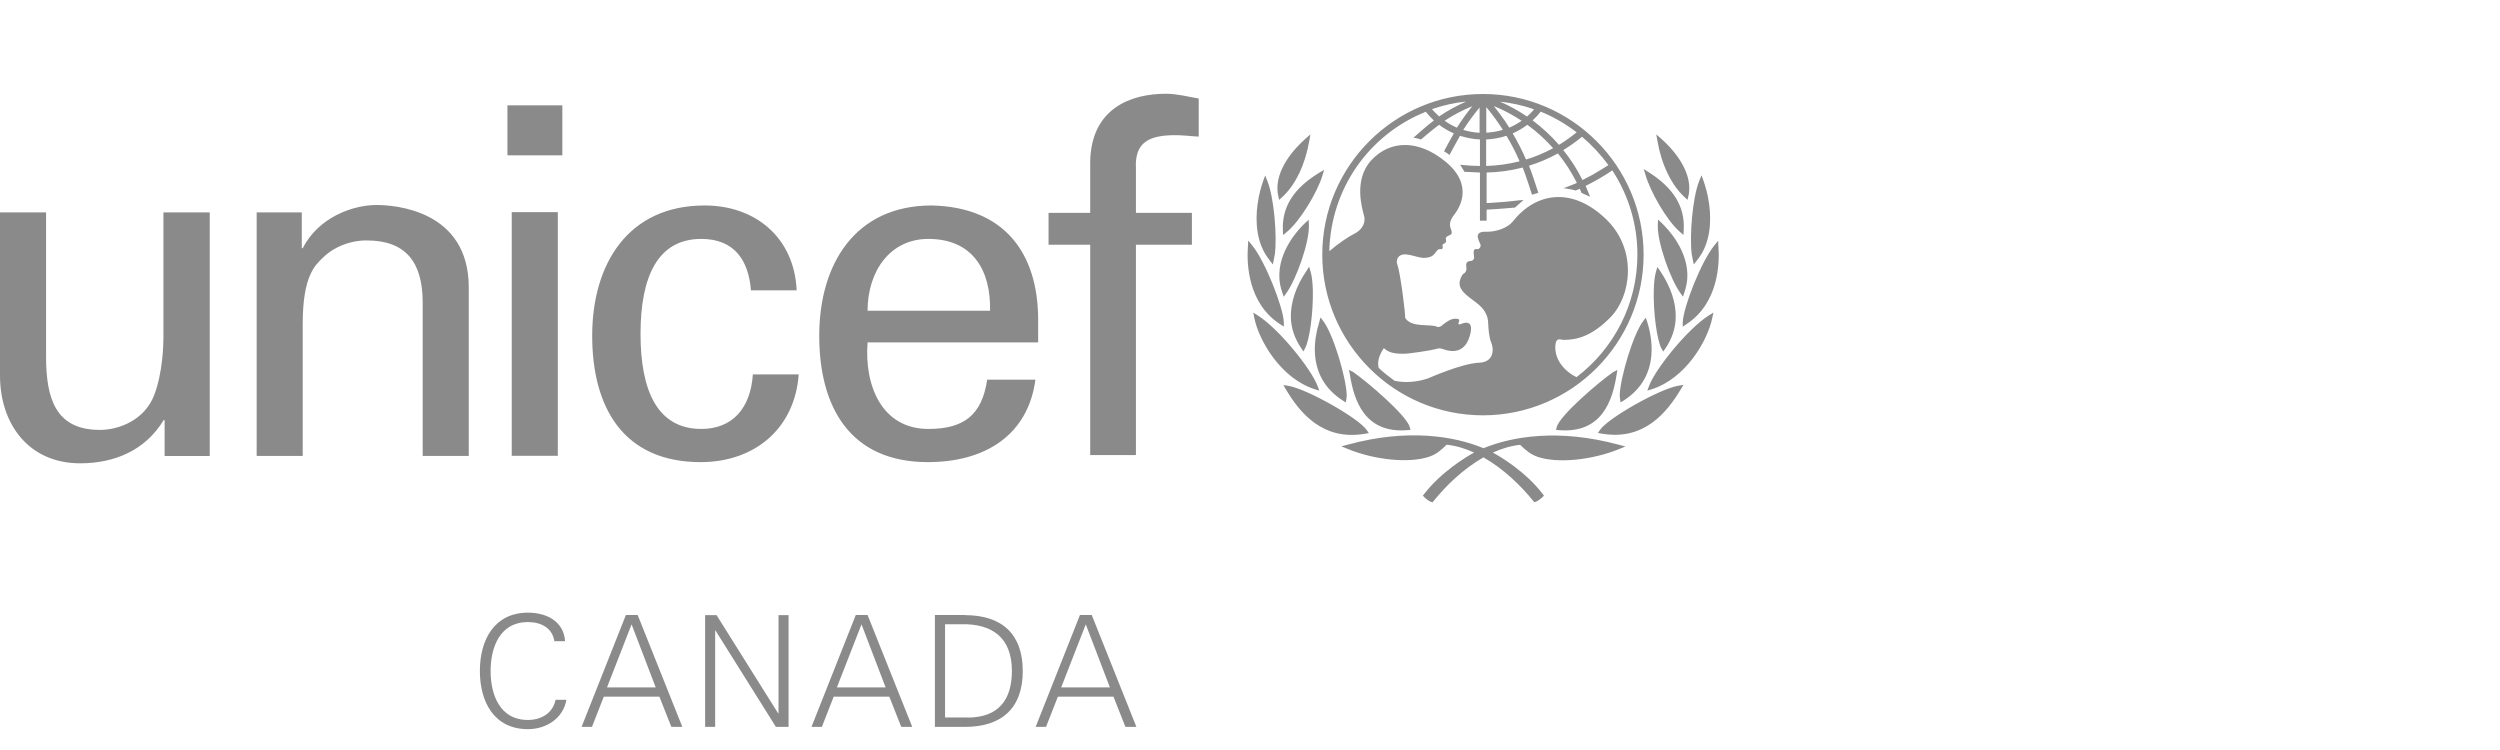 <svg width="160" height="48" viewBox="0 0 160 48" fill="none" xmlns="http://www.w3.org/2000/svg">
<path d="M33.79 39.21C34.959 39.21 36.074 39.744 36.166 41.035H35.477C35.351 40.17 34.605 39.813 33.79 39.813C31.957 39.814 31.399 41.479 31.399 42.945C31.399 44.412 31.957 46.078 33.79 46.078C34.585 46.078 35.379 45.68 35.555 44.786H36.25C36.044 45.986 34.944 46.666 33.79 46.666C31.621 46.666 30.712 44.924 30.712 42.938C30.712 40.951 31.636 39.21 33.79 39.21ZM43.669 46.52H42.966L42.202 44.588H38.642L37.886 46.52H37.221L40.056 39.362H40.812L43.669 46.52ZM49.803 45.657H49.826V39.37H50.468V46.52H49.658L45.784 40.341H45.77V46.52H45.128V39.37H45.861L49.803 45.657ZM58.383 46.52H57.68L56.916 44.588H53.355L52.6 46.52H51.935L54.769 39.362H55.525L58.383 46.52ZM61.767 39.37C64.12 39.37 65.457 40.577 65.457 42.945C65.457 45.314 64.12 46.52 61.767 46.52H59.834V39.362H61.767V39.37ZM72.73 46.52H72.026L71.263 44.588H67.703L66.946 46.52H66.282L69.116 39.362H69.872L72.73 46.52ZM60.483 45.917H61.928V45.925C63.937 45.925 64.762 44.748 64.762 42.938C64.761 40.829 63.524 39.898 61.492 39.951H60.483V45.917ZM38.849 43.992H41.965L40.422 39.958L38.849 43.992ZM53.562 43.992H56.679L55.136 39.958L53.562 43.992ZM67.917 43.992H71.033L69.49 39.958L67.917 43.992ZM35.478 41.043L35.471 41.035H35.477C35.477 41.038 35.478 41.04 35.478 41.043ZM86.274 28.453C90.105 27.409 93.095 27.916 94.944 28.686C96.795 27.922 99.778 27.427 103.595 28.461L104.03 28.575L103.617 28.743C101.868 29.453 99.683 29.668 98.415 29.24C97.934 29.072 97.643 28.812 97.292 28.469C96.694 28.53 96.106 28.709 95.543 28.965C96.057 29.244 97.658 30.202 98.735 31.616L98.811 31.715L98.728 31.807C98.644 31.898 98.43 32.066 98.292 32.112L98.2 32.143L98.132 32.066C97.357 31.102 96.231 30.005 94.942 29.271C93.647 30.005 92.518 31.107 91.745 32.074L91.677 32.15L91.585 32.12C91.447 32.074 91.241 31.906 91.149 31.814L91.065 31.723L91.142 31.623C92.23 30.201 93.847 29.234 94.342 28.964C93.775 28.704 93.186 28.523 92.585 28.461C92.226 28.812 91.936 29.072 91.462 29.232C90.194 29.66 88.001 29.446 86.26 28.735L85.847 28.567L86.274 28.453ZM2.949 22.822C2.949 25.527 3.568 27.514 6.395 27.514C7.609 27.514 9.251 26.894 9.87 25.282C10.428 23.823 10.459 21.99 10.459 21.615V13.602L10.474 13.594H13.423V29.186H10.535V26.887H10.474C9.289 28.842 7.303 29.652 5.126 29.652C1.864 29.652 0 27.169 0 24.029V13.594H2.949V22.822ZM45.097 13.15C48.366 13.15 50.834 15.221 50.987 18.582H48.062V18.59C47.909 16.642 46.984 15.29 44.883 15.29C42.079 15.29 40.994 17.727 40.994 21.371C40.994 25.015 42.079 27.452 44.883 27.452C46.823 27.452 48.031 26.192 48.184 23.961H51.117C50.865 27.452 48.275 29.576 44.845 29.576C39.879 29.576 37.9 26.061 37.9 21.485C37.9 16.909 40.185 13.15 45.097 13.15ZM59.628 13.15C64.257 13.25 66.442 16.176 66.442 20.47V21.913H55.518L55.525 21.929C55.312 24.648 56.419 27.452 59.414 27.452C61.698 27.452 62.844 26.558 63.18 24.297H66.267C65.801 27.819 63.08 29.576 59.383 29.576C54.41 29.576 52.431 26.061 52.431 21.485C52.431 16.909 54.723 13.15 59.628 13.15ZM24.096 13.12C25.181 13.12 30.001 13.403 30.001 18.399V29.179H27.052V19.361C27.052 16.779 25.967 15.389 23.477 15.389C23.456 15.388 21.849 15.306 20.619 16.535C20.184 16.971 19.374 17.651 19.374 20.698V29.179H16.426V13.594H19.314V15.886H19.374C20.367 13.93 22.545 13.12 24.096 13.12ZM35.7 29.171H32.751V13.578H35.7V29.171ZM74.617 6C75.328 6 76.007 6.183 76.718 6.306V8.742C76.221 8.719 75.725 8.651 75.228 8.651C73.563 8.651 72.608 9.086 72.699 10.782V13.624H76.282V15.664H72.699V29.125H69.766L69.773 29.117V15.664H67.107V13.624H69.773V10.294C69.865 6.894 72.425 6 74.617 6ZM82.455 24.694C83.632 24.885 86.963 26.764 87.475 27.528L87.605 27.72L87.375 27.758C84.625 28.239 83.158 26.367 82.295 24.916L82.211 24.778H82.218L82.134 24.641L82.455 24.694ZM107.659 24.77L107.574 24.908C106.703 26.36 105.244 28.231 102.494 27.75L102.265 27.712L102.395 27.52C102.907 26.756 106.237 24.878 107.414 24.686L107.735 24.633H107.743L107.659 24.77ZM86.603 23.809C87.49 24.42 90.034 26.589 90.225 27.338L90.27 27.514L90.095 27.528C87.322 27.765 86.649 25.604 86.39 23.961L86.366 23.815H86.358L86.336 23.671L86.603 23.809ZM103.511 23.679L103.487 23.823L103.465 23.969C103.205 25.611 102.54 27.765 99.76 27.528L99.584 27.514L99.63 27.338C99.813 26.589 102.365 24.42 103.251 23.809L103.518 23.671L103.511 23.679ZM94.908 6.016C100.577 6.016 105.191 10.63 105.191 16.298C105.191 21.966 100.577 26.581 94.908 26.581C89.24 26.581 84.625 21.966 84.625 16.298C84.625 10.629 89.24 6.016 94.908 6.016ZM84.693 20.554C85.335 21.402 86.16 24.182 86.19 25.29L86.175 25.496L86.13 25.756L85.939 25.634C84.793 24.9 84.189 23.838 84.15 22.479C84.135 21.875 84.235 21.249 84.434 20.6L84.472 20.462V20.454L84.518 20.316L84.693 20.554ZM105.374 20.462L105.42 20.6C105.626 21.249 105.717 21.875 105.702 22.479C105.664 23.838 105.061 24.9 103.915 25.634L103.716 25.756L103.678 25.496L103.662 25.29C103.693 24.182 104.518 21.402 105.16 20.554L105.33 20.331L105.374 20.462ZM80.507 20.194C81.844 21.042 83.922 23.61 84.327 24.71L84.434 25L84.136 24.908C81.981 24.213 80.583 21.829 80.277 20.355L80.239 20.18H80.247L80.209 20.004L80.507 20.194ZM109.622 20.18L109.584 20.355C109.278 21.829 107.88 24.213 105.726 24.908L105.428 25L105.535 24.71C105.94 23.61 108.018 21.042 109.354 20.194L109.66 20.004L109.622 20.18ZM91.249 7.153C87.567 8.635 85.168 12.12 85.076 16.077C85.626 15.596 86.352 15.114 86.673 14.961C87.078 14.77 87.429 14.334 87.307 13.846C87.184 13.364 86.604 11.515 87.765 10.255C88.933 8.994 90.737 8.88 92.524 10.354C94.395 11.905 93.335 13.402 93.06 13.754C92.884 13.968 92.716 14.297 92.838 14.602C93.067 15.152 92.686 14.985 92.548 15.198C92.494 15.267 92.608 15.45 92.509 15.534C92.41 15.618 92.371 15.588 92.333 15.656C92.287 15.733 92.394 15.863 92.288 15.932C92.212 15.977 92.096 15.878 91.951 16.061C91.799 16.253 91.707 16.49 91.142 16.505C90.668 16.52 89.798 16.008 89.477 16.481C89.354 16.665 89.392 16.833 89.431 16.933C89.614 17.407 89.965 20.149 89.927 20.332C90.309 21.004 91.554 20.707 91.975 20.913C92.021 20.936 92.151 20.951 92.288 20.829C92.426 20.707 92.838 20.37 93.151 20.4C93.274 20.408 93.487 20.378 93.342 20.668C93.296 20.767 93.426 20.783 93.525 20.73C93.617 20.684 94.396 20.363 94.067 21.493C93.739 22.616 92.929 22.555 92.341 22.341C92.204 22.295 92.112 22.265 91.891 22.341C91.669 22.41 90.126 22.655 89.812 22.64C89.499 22.632 88.942 22.654 88.567 22.28C88.338 22.609 88.108 23.098 88.238 23.549C88.559 23.847 88.896 24.114 89.247 24.366C89.904 24.527 90.745 24.442 91.379 24.221C91.549 24.159 93.549 23.258 94.679 23.212C95.596 23.174 95.626 22.372 95.442 21.936C95.29 21.57 95.259 21.02 95.244 20.684C95.229 20.34 95.145 19.866 94.481 19.369C93.808 18.873 93.411 18.567 93.411 18.132C93.411 17.887 93.564 17.567 93.693 17.498C93.831 17.422 93.861 17.253 93.853 17.161C93.846 17.061 93.733 16.703 94.137 16.703C94.206 16.703 94.343 16.626 94.343 16.481C94.343 16.336 94.206 15.856 94.534 15.947C94.618 15.97 94.763 15.855 94.763 15.702C94.762 15.549 94.16 14.793 95.114 14.831C95.756 14.854 96.505 14.572 96.811 14.183C98.3 12.303 100.615 11.936 102.792 14.029C104.809 15.977 104.396 18.949 103.082 20.294C101.913 21.485 100.974 21.753 100.072 21.753C99.904 21.753 99.637 21.585 99.561 21.975C99.489 22.333 99.511 23.268 100.642 24.001L100.897 24.137C103.266 22.334 104.794 19.484 104.794 16.291C104.794 14.373 104.236 12.509 103.189 10.904C102.64 11.278 102.067 11.607 101.479 11.898C101.524 12.004 101.706 12.439 101.707 12.44L101.769 12.593L101.219 12.349C101.219 12.349 101.142 12.173 101.104 12.081C101.004 12.127 100.844 12.196 100.844 12.196C100.835 12.194 100.502 12.088 100.064 12.043C100.064 12.043 100.615 11.845 100.921 11.707C100.585 11.035 100.18 10.401 99.706 9.82C99.118 10.141 98.499 10.408 97.857 10.606C98.063 11.116 98.45 12.331 98.453 12.341L98.048 12.463C98.041 12.44 97.656 11.221 97.452 10.722C96.696 10.92 95.916 11.027 95.144 11.042V12.998C95.236 12.99 95.42 12.982 95.42 12.982C95.947 12.952 96.536 12.906 97.2 12.822L97.506 12.8L96.955 13.288H96.925C96.291 13.342 95.771 13.387 95.144 13.418V14.121H94.717V11.042C94.503 11.034 93.939 11.011 93.755 10.996H93.716L93.701 10.958C93.648 10.874 93.602 10.775 93.533 10.676L93.441 10.546L93.602 10.56C93.854 10.591 94.472 10.622 94.717 10.622V8.926C94.281 8.903 93.854 8.827 93.441 8.689C93.259 8.994 92.772 9.912 92.769 9.919C92.763 9.915 92.704 9.863 92.616 9.805C92.528 9.746 92.426 9.687 92.418 9.683C92.418 9.683 92.861 8.842 93.044 8.536C92.708 8.391 92.395 8.208 92.105 7.986C91.734 8.251 90.961 8.911 90.943 8.926C90.943 8.926 90.775 8.873 90.698 8.857C90.586 8.828 90.467 8.812 90.462 8.812C90.47 8.804 91.358 8.008 91.769 7.711C91.578 7.535 91.409 7.352 91.249 7.153ZM106.161 17.215L106.253 17.345C106.925 18.346 107.269 19.37 107.246 20.31C107.231 21.012 107.009 21.677 106.589 22.296L106.444 22.502L106.322 22.28C106.04 21.73 105.803 19.965 105.841 18.567C105.856 18.071 105.901 17.658 105.985 17.383L106.072 17.09L106.161 17.215ZM83.876 17.375C83.96 17.658 84.006 18.063 84.022 18.56C84.052 19.958 83.823 21.73 83.532 22.273L83.418 22.494L83.28 22.288C82.86 21.669 82.631 21.005 82.615 20.31C82.592 19.362 82.936 18.338 83.608 17.345L83.7 17.215L83.692 17.2L83.784 17.07L83.876 17.375ZM109.966 15.604L109.98 15.794C110.057 16.825 110.004 19.392 107.926 20.752L107.696 20.913V20.622C107.735 19.644 108.873 16.741 109.721 15.702L109.966 15.404V15.604ZM80.133 15.694C80.981 16.733 82.119 19.645 82.165 20.615V20.905L81.921 20.745C79.843 19.393 79.789 16.825 79.865 15.786L79.881 15.596L79.873 15.588L79.889 15.396L80.133 15.694ZM105.33 20.331L105.328 20.324H105.336L105.33 20.331ZM59.414 15.29C56.969 15.29 55.525 17.352 55.525 19.889H63.363C63.424 17.299 62.248 15.29 59.414 15.29ZM83.769 14.396C83.815 15.497 82.967 17.857 82.333 18.751L82.157 18.995L82.065 18.713C81.959 18.407 81.898 18.117 81.883 17.85C81.768 16.093 83.097 14.679 83.51 14.289L83.632 14.175H83.64L83.754 14.06L83.769 14.396ZM106.237 14.167L106.359 14.281C106.772 14.678 108.101 16.092 107.986 17.842C107.963 18.117 107.903 18.407 107.804 18.705L107.712 18.987L107.536 18.743C106.894 17.849 106.054 15.489 106.1 14.389L106.115 14.06V14.052L106.237 14.167ZM106.072 17.09L106.069 17.085L106.077 17.077L106.072 17.09ZM81.118 11.6C81.546 12.684 81.737 15.106 81.592 16.268L81.462 16.925L81.362 16.795L81.264 16.665C80.377 15.58 80.347 14.144 80.477 13.12C80.568 12.402 80.744 11.859 80.836 11.6L80.904 11.416L80.973 11.233L81.118 11.6ZM108.965 11.409L109.034 11.6C109.126 11.859 109.301 12.402 109.393 13.12C109.522 14.144 109.492 15.588 108.605 16.665L108.507 16.795L108.399 16.925L108.27 16.268C108.124 15.114 108.315 12.684 108.743 11.6L108.889 11.233L108.896 11.226L108.965 11.409ZM84.632 11.249C84.311 12.288 83.226 14.129 82.356 14.847L82.119 15.046L82.103 14.709C82.043 13.242 82.799 12.051 84.403 11.073L84.571 10.966L84.579 10.974L84.747 10.866L84.632 11.249ZM105.359 10.92L105.527 11.027C107.116 12.036 107.842 13.235 107.758 14.701L107.742 15.038L107.514 14.839C106.658 14.106 105.612 12.242 105.313 11.195L105.199 10.817L105.359 10.92ZM83.792 9.025C83.532 10.538 82.906 11.845 82.058 12.616L81.867 12.792L81.798 12.486L81.775 12.379C81.562 10.828 82.936 9.422 83.54 8.888L83.7 8.75L83.708 8.742L83.868 8.598L83.792 9.025ZM106.169 8.75L106.329 8.888C106.933 9.422 108.307 10.836 108.094 12.379C108.094 12.386 108.071 12.486 108.071 12.486L108.002 12.792L107.812 12.616C106.971 11.845 106.337 10.538 106.077 9.025L106.001 8.605H106.009L106.169 8.75ZM101.249 8.75C100.875 9.063 100.47 9.347 100.05 9.606C100.531 10.202 100.943 10.844 101.279 11.523C101.709 11.311 102.126 11.078 102.53 10.823L102.938 10.568C102.449 9.896 101.883 9.285 101.249 8.75ZM105.199 10.817L105.191 10.812H105.198L105.199 10.817ZM96.413 8.689C96.001 8.827 95.565 8.903 95.122 8.926L95.114 8.934V10.622C95.84 10.599 96.551 10.5 97.254 10.324C97.01 9.759 96.726 9.209 96.413 8.689ZM97.75 7.986C97.46 8.208 97.139 8.391 96.811 8.536C97.131 9.071 97.414 9.637 97.666 10.21C98.27 10.027 98.85 9.781 99.4 9.483C98.904 8.926 98.353 8.422 97.75 7.986ZM35.99 9.942H32.476V6.741H35.99V9.942ZM98.606 7.146C98.453 7.345 98.277 7.529 98.086 7.704C98.705 8.17 99.27 8.689 99.774 9.27C100.172 9.025 100.554 8.758 100.905 8.468C100.195 7.925 99.423 7.475 98.606 7.146ZM94.694 6.879C94.312 7.337 93.961 7.818 93.647 8.314C93.991 8.414 94.343 8.483 94.694 8.498V6.879ZM95.122 8.49C95.481 8.475 95.84 8.414 96.184 8.308C95.855 7.796 95.504 7.314 95.122 6.855V8.49ZM94.228 6.795C93.61 7.047 93.014 7.36 92.456 7.727C92.7 7.902 92.96 8.048 93.242 8.17C93.54 7.696 93.877 7.23 94.228 6.795ZM95.603 6.787C95.963 7.238 96.299 7.696 96.597 8.17C96.872 8.048 97.139 7.902 97.384 7.727C96.826 7.36 96.23 7.039 95.603 6.787ZM96.001 6.504C96.604 6.771 97.185 7.085 97.728 7.459C97.853 7.35 97.97 7.237 98.079 7.116L98.178 6.993C97.483 6.749 96.749 6.588 96.001 6.504ZM93.839 6.497C93.09 6.573 92.356 6.741 91.645 6.985C91.791 7.146 91.936 7.306 92.105 7.451C92.647 7.077 93.228 6.764 93.839 6.497Z" fill="#8A8A8A"/>
</svg>

